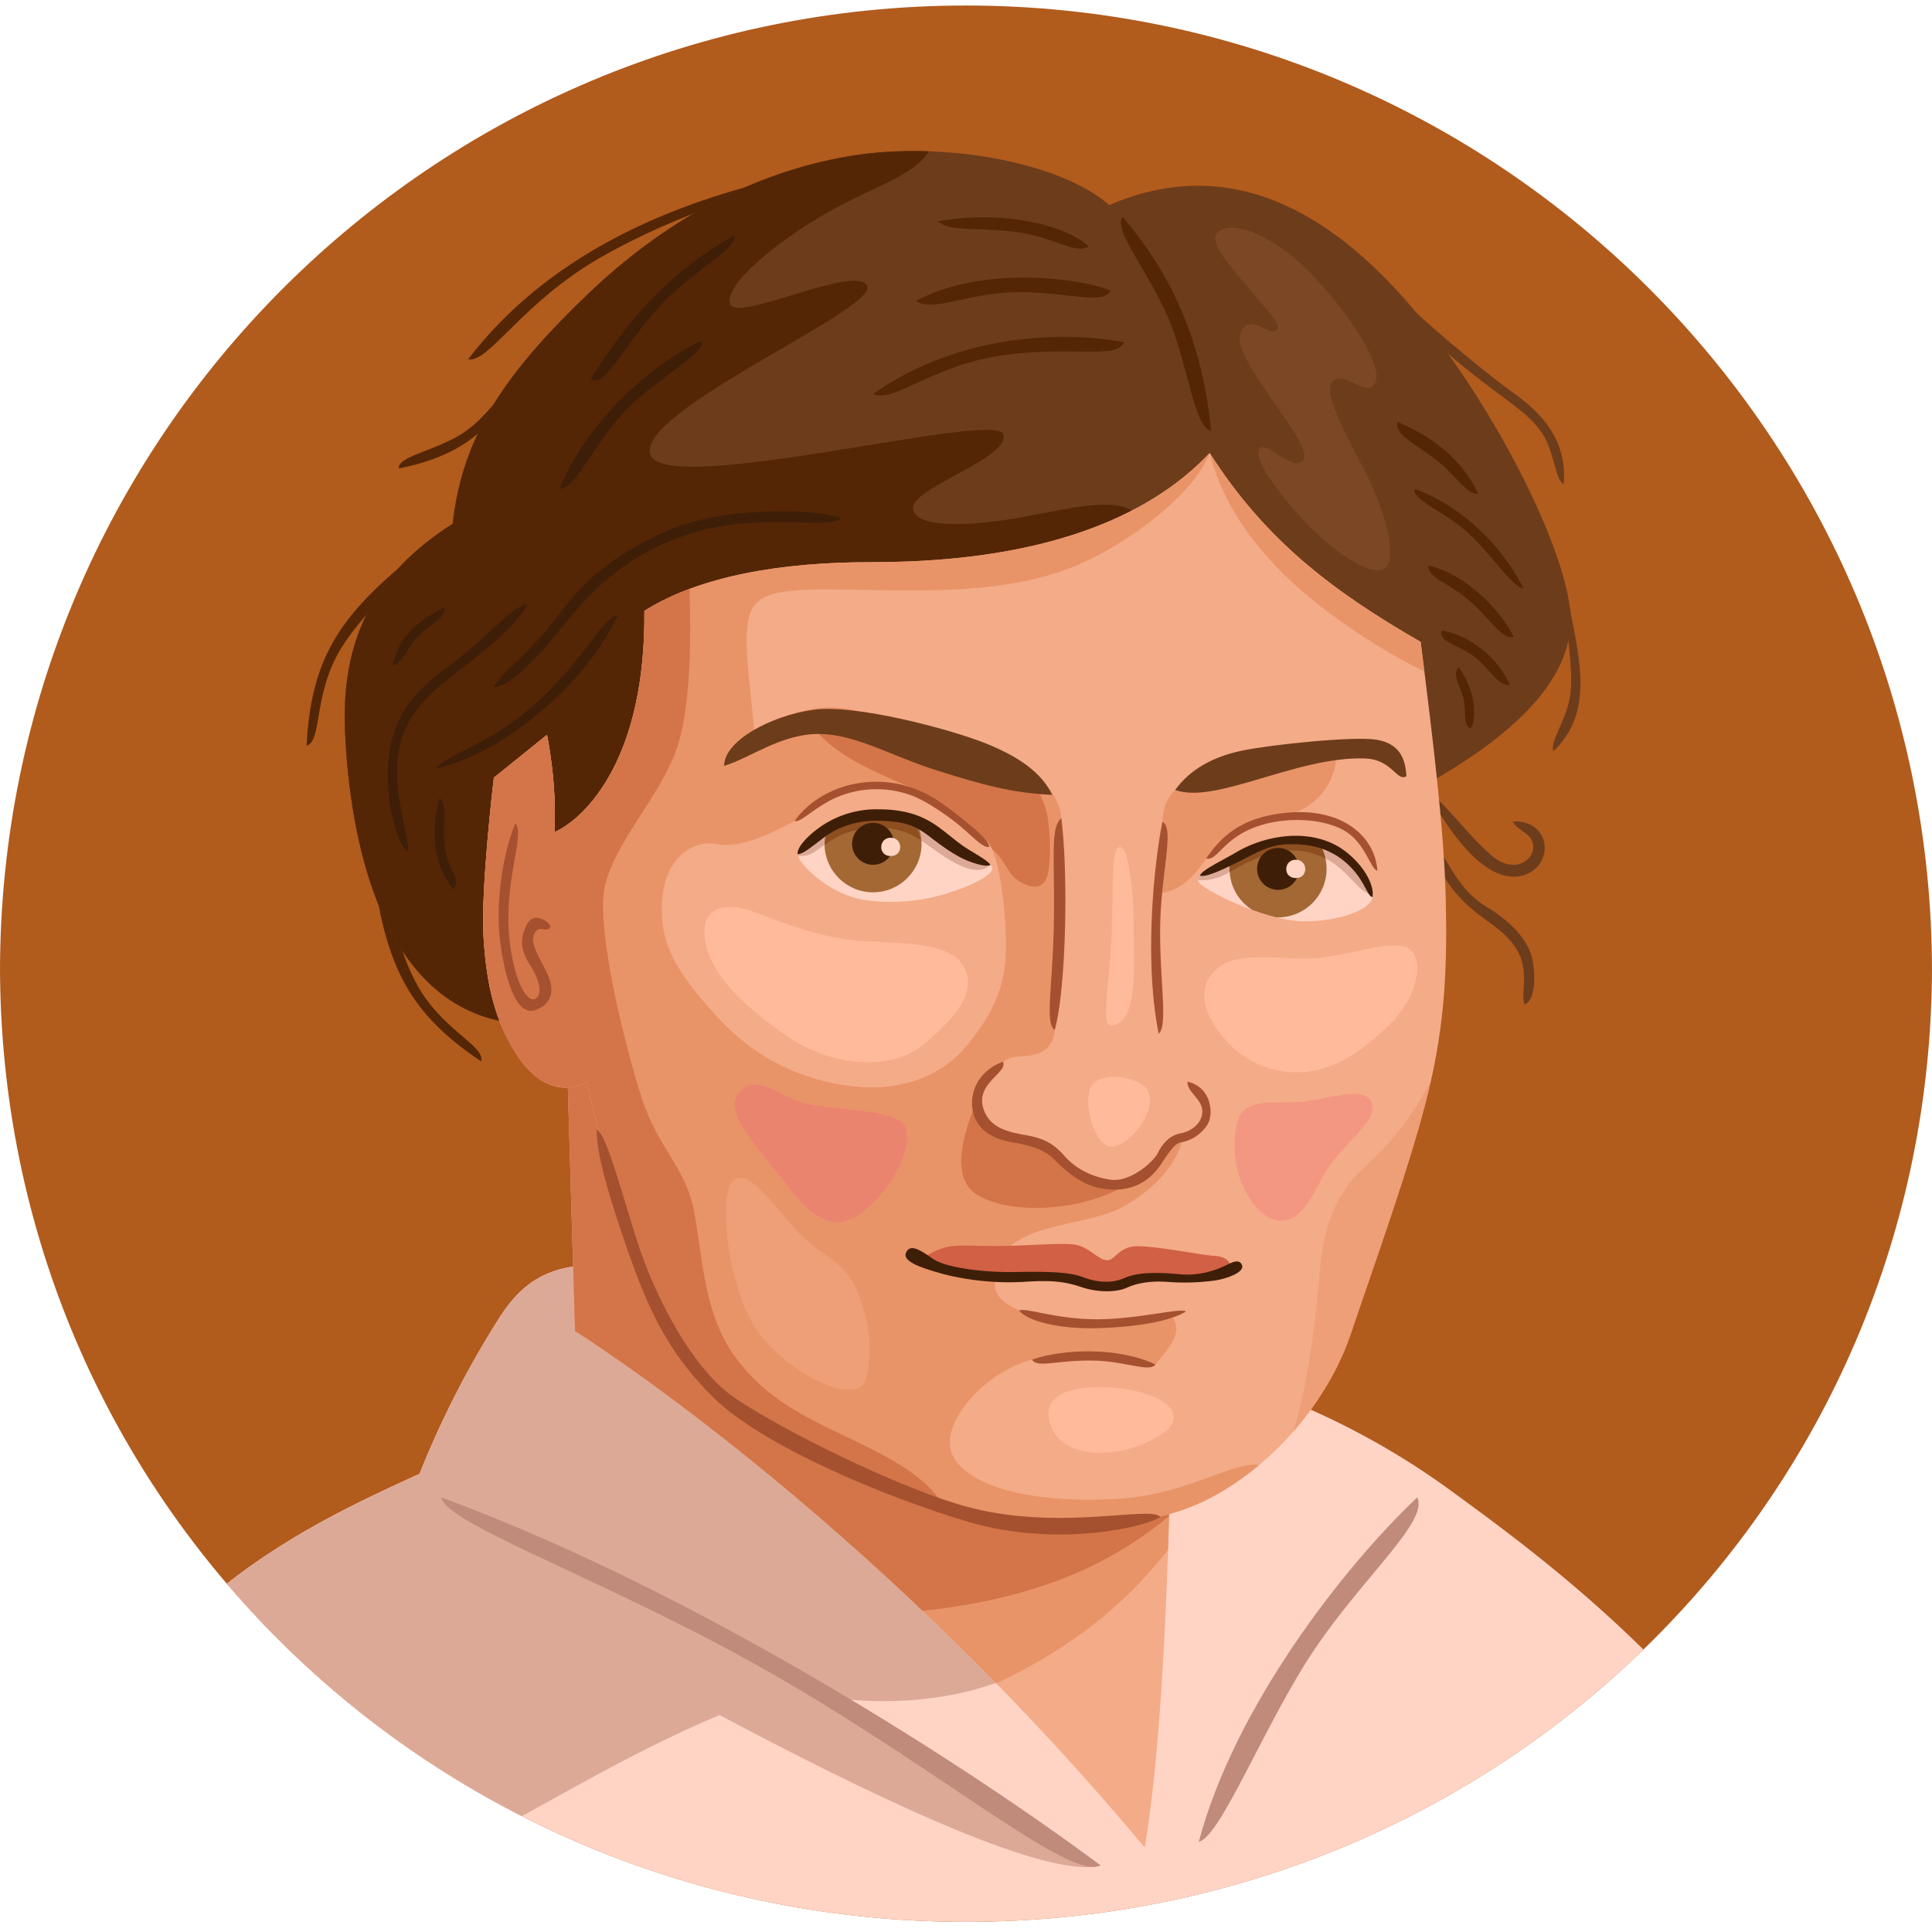 <svg id="Layer_4" data-name="Layer 4" xmlns="http://www.w3.org/2000/svg" viewBox="0 0 700 700"><defs><style>.cls-1{fill:none;}.cls-2{fill:#ffd4c5;}.cls-15,.cls-3{fill:#f4ab87;}.cls-4{fill:#6d3c1b;}.cls-5{clip-path:url(#clip-path);}.cls-6{fill:#b15b1d;}.cls-7{fill:#542606;}.cls-8{clip-path:url(#clip-path-2);}.cls-9{fill:#dda997;}.cls-10{clip-path:url(#clip-path-3);}.cls-11,.cls-17{fill:#e99468;}.cls-12{fill:#d37548;}.cls-13{clip-path:url(#clip-path-4);}.cls-14{clip-path:url(#clip-path-5);}.cls-15,.cls-17{opacity:0.5;}.cls-16{fill:#ffba9c;}.cls-18{fill:#7c4724;}.cls-19{fill:#3f1e08;}.cls-20{fill:#a55130;}.cls-21{fill:#c18b7c;}.cls-22{fill:#eb846f;}.cls-23{fill:#f49782;}.cls-24{fill:#d16044;}.cls-25{clip-path:url(#clip-path-6);}.cls-26{fill:#a36834;}.cls-27{fill:#8e4f20;}.cls-28{clip-path:url(#clip-path-7);}</style><clipPath id="clip-path"><path class="cls-1" d="M700 350c0 193.3-156.7 346.33-350 346.33S0 543.3 0 350 156.7 0 350 0s350 156.7 350 350z"/></clipPath><clipPath id="clip-path-2"><path class="cls-2" d="M212.63 458.39c-14.4.8-23.53 6.42-31.37 18.54A340.13 340.13 0 0 0 152 534c-39.18 17.78-83.38 39.17-119 94.07 28.49 73.43 166.09 134.74 316.51 126.18s213.88-44.2 278.76-120.49c-36.36-44.91-74.86-73.43-101.24-92.68a276.78 276.78 0 0 0-88.4-43.49c-34.22-9.97-213.17-39.91-226-39.2z"/></clipPath><clipPath id="clip-path-3"><path class="cls-3" d="M205.14 373.19l3.21 109.08s104.8 65.23 206.39 187.14c9.62-56.68 9.62-170 9.62-170z"/></clipPath><clipPath id="clip-path-4"><path class="cls-4" d="M401.91 74.3c-17.65-15.51-60.42-23.53-94.64-17.65s-66.3 23-94.64 50.26-44.91 49.73-48.63 82.88c-23.53 15-40.64 36.36-39 74.86s12.83 103.2 64.7 106.4c44.09 2.73 294.62-69 325.63-86.09s56.68-39 53.47-64.7-28.87-74.86-55.61-106.94S449 54 401.91 74.3z"/></clipPath><clipPath id="clip-path-5"><path class="cls-3" d="M514.73 232.57c4.81 38 8.56 69.51 9.09 93s0 44.38-6.42 70.58-20.85 65.85-27.8 86.66-21.39 39-36.89 50.8-32.08 19.25-63.09 18.71-56.68-8.56-83.42-20.32-49.73-27.8-59.35-43.31-24.06-49.19-34.22-96.78c-8.56 4.81-18.18 1.6-25.67-10.16s-10.69-24.6-11.76-42.24 3.74-57.75 3.74-57.75l19.25-15.51s3.74 17.65 2.67 35.29c11.76-5.35 33.15-27.27 32.62-80.2 20.32-12.83 50.26-17.65 81.81-17.65s89.29-3.74 123-39.57c19.77 31.02 43.83 49.73 76.44 68.45z"/></clipPath><clipPath id="clip-path-6"><path class="cls-2" d="M434.09 319.09c0-2.39 3.32-3.09 9.5-6.41s18.52-10.92 32.3-7.84 21.37 16.39 21.37 20.19-10.45 8.79-24.7 8.79-38.47-12.12-38.47-14.73z"/></clipPath><clipPath id="clip-path-7"><path class="cls-2" d="M359.55 314.76c.24-2.37-5.3-2.37-11.64-6.17s-10.27-9.88-20.42-12.19a38.54 38.54 0 0 0-24.7 2.06c-7.94 3.33-13.77 8.07-13.77 11.08s11.24 14.72 24.7 16.62a68.31 68.31 0 0 0 31.5-3.16c7.28-2.38 14.09-5.87 14.33-8.24z"/></clipPath></defs><g class="cls-5"><path class="cls-6" d="M700 352c0 193.3-156.7 346.33-350 346.33S0 545.3 0 352 156.7 2 350 2s350 156.7 350 350z"/><path class="cls-7" d="M146.55 204c-23.56 19.86-33.87 34.84-35.47 66.17 5.84-1.76 2.19-18.78 12.72-35.63 9.33-14.9 23.96-24.93 22.75-30.54zM135.77 320.15c4.95 30.41 12.51 47 38.57 64.41 1.49-5.91-15-11.52-24-29.21-8.07-15.67-9.15-33.35-14.57-35.2zM144.46 169.74c19.25-3.74 33.69-12.57 39.3-28.07-3.21 1.34-8.29 11.23-18.71 16.84s-20.59 6.95-20.59 11.23zM272.78 67.08c-31.55 8.56-74.06 25.13-103.2 63.09 7.49 1.6 19.48-20.63 48.21-37 32.27-18.34 54.99-21.28 54.99-26.09z"/><path class="cls-4" d="M513.13 113.33c9.62 8.82 25.67 22.19 35 28.87s19.78 16.31 18.45 33.15c-2.94-1.07-3.21-10.43-7.22-17.38s-12.57-12.3-19.52-17.65-27.78-20.84-26.71-26.99zM568.74 220.27c3.74 19.25 8.56 38.23-5.88 51.87-1.6-3.21 5.12-11.76 6.15-20.85 1.33-11.77-3.21-28.88-.27-31.02zM517.76 288c9.27 17.11 22.1 32.44 33.86 29.23s10.69-20.32-3.56-19.61c1.78 3.56 7.49 4.28 7.49 9.27s-7 9.87-15 3.21c-8.88-7.49-22.07-25.31-22.79-22.1zM517.05 303.15c6.06 20.67 16.93 26.73 24.42 32.44 6.62 5 9.8 9.8 10.52 15.51s-.71 10 .36 12.83c3.56-1.07 4.28-9.27 2.85-16.4s-8.48-14.15-16.75-19.07c-13.2-7.84-17.12-26.02-21.4-25.31z"/><path class="cls-2" d="M212.63 458.39c-14.4.8-23.53 6.42-31.37 18.54A340.13 340.13 0 0 0 152 534c-39.18 17.78-83.38 39.17-119 94.07 28.49 73.43 166.09 134.74 316.51 126.18s213.88-44.2 278.76-120.49c-36.36-44.91-74.86-73.43-101.24-92.68a276.78 276.78 0 0 0-88.4-43.49c-34.22-9.97-213.17-39.91-226-39.2z"/><path class="cls-8 cls-9" d="M365.55 607.93c-31.34 13.14-65.23 7-65.23 7l98.38 61c-20.32 5.35-87.69-27.8-138-54.54-68.39 28.78-112.23 71.55-182.81 72.61s-89.83-50.26-70.58-118.7S118.52 420.25 219 416s179.71 178 146.55 191.93z"/><path class="cls-3" d="M205.14 373.19l3.21 109.08s104.8 65.23 206.39 187.14c9.62-56.68 9.62-170 9.62-170z"/><g class="cls-10"><path class="cls-11" d="M430.07 552.5c-18.12 25.09-39.21 46-85.2 64.52S208 577.45 182.33 513.28 147.4 379.61 192.31 355 403 406.7 437.2 451.62s16.04 68.79-7.13 100.88z"/><path class="cls-12" d="M426.15 547.15c-20.7 17.8-53.47 37.79-123.34 38.14s-116.2-62.38-118.34-108.72S169.5 355 217.62 355s207.82 92.32 216.73 129.75 9.65 47.07-8.2 62.4z"/></g><path class="cls-4" d="M401.91 74.3c-17.65-15.51-60.42-23.53-94.64-17.65s-66.3 23-94.64 50.26-44.91 49.73-48.63 82.88c-23.53 15-40.64 36.36-39 74.86s12.83 103.2 64.7 106.4c44.09 2.73 294.62-69 325.63-86.09s56.68-39 53.47-64.7-28.87-74.86-55.61-106.94S449 54 401.91 74.3z"/><path class="cls-13 cls-7" d="M338.28 49.7c-1.7 12.82-19.78 16.58-38.49 27.3s-37.43 26.2-35.29 33.15 46.52-15 49.73-6.42-83.95 45.45-78.6 61 124.58-16 127.79-7.49-32.62 19.25-32.62 26.73 20.32 7 40.64 3.21 34.76-7.49 41.17 0-2.67 131.54-69.51 149.72-167.36 59.35-203.72 21.92-44.91-137.42-8.56-202.65 76.46-86.68 132.07-102.73 76.46-11.76 75.39-3.74z"/><path class="cls-3" d="M514.73 232.57c4.81 38 8.56 69.51 9.09 93s0 44.38-6.42 70.58-20.85 65.85-27.8 86.66-21.39 39-36.89 50.8-32.08 19.25-63.09 18.71-56.68-8.56-83.42-20.32-49.73-27.8-59.35-43.31-24.06-49.19-34.22-96.78c-8.56 4.81-18.18 1.6-25.67-10.16s-10.69-24.6-11.76-42.24 3.74-57.75 3.74-57.75l19.25-15.51s3.74 17.65 2.67 35.29c11.76-5.35 33.15-27.27 32.62-80.2 20.32-12.83 50.26-17.65 81.81-17.65s89.29-3.74 123-39.57c19.77 31.02 43.83 49.73 76.44 68.45z"/><g class="cls-14"><path class="cls-11" d="M380.17 285.86c2.14 2.5 4.28 7.13 4.37 10.6.12 4.55-.8 19.52-.8 35.82s-1.07 34.22-1.6 40.9-4.81 8.82-9.89 9.36-5.08 0-8.82 2.14-10.69 8.82-9.89 15.24 5.35 10.16 12.57 12 13.37 2.41 17.65 7.22 10.69 9.62 17.91 9.89 13.37-1.6 16.31-6.15 7-11.9 10.16-9.09c-2.27 8.29-9.89 17.38-21.92 23.79s-37.07 5.79-42.78 17.56-2.89 15.62 5.82 19.66c13.7 6.36 37.76 5.47 54.87 1.55 5.35 6.42-.8 11.94-5.44 18-11.94-3.21-33-5-44.74-1.78-17.89 4.88-32.62 22.81-29.41 33.15s22.64 19.07 58.46 17.47c29.4-1.32 45.45-16 56-11.76 14.47 5.89-1.43 21.74-37.07 32.08S294.62 557.49 249.35 519s-72-106.76-84.84-159.16-6.42-95.71 37.43-147.58 92-62.56 151.32-64.16 89.83 2.14 85 16-28.34 32.62-49.19 41.17-46.52 9.09-71.65 8.56-39.57-1.07-44.38 5.88-1.43 25.49.18 44.74c12.3-5.88 23.35-10 35.65-7.31s64.66 20.98 71.3 28.72z"/><path class="cls-15" d="M309.41 465.35c4.81 9.48 7.49 23.11 4.28 34.37s-33.15-4.15-42.24-22.52-10.69-46.81-5.35-49.77 12 6.18 20.85 16.59c9.63 11.26 17.65 11.85 22.46 21.33z"/><path class="cls-16" d="M399.77 502.62c19.95.45 34.1 9.69 19.59 18-15.36 8.8-33.37 7.27-38.09-2.77-4.96-10.56 3.27-15.58 18.5-15.23z"/><path class="cls-12" d="M370.37 281.23c4.9 2.51 8.56 8.91 9.45 16.4s1.07 17.82-1.07 21.39c-2.7 4.49-8.38 1.25-11.05-.89s-4-7.33-9.17-11.28c-3.8-2.92-16.85-13.67-23.44-18.66s-29.94-10.43-41.53-25.84c9.97-2.51 55.95 8.18 76.81 18.88z"/><path class="cls-11" d="M438.27 164.13C444 187 460.2 205.3 477.84 219.2s36.89 24.06 46.52 27.8 9.62-18.71-5.88-27.27-86.62-81.27-80.21-55.6z"/><path class="cls-12" d="M353.52 399.93c-4.81 11.5-9.27 27.24.8 33.15 12.3 7.22 38 5.88 54-3.92-10.69.36-18.18-2.85-22.46-7.84s-12.48-7.66-19.78-9.36-11.75-6.68-12.56-12.03z"/><path class="cls-17" d="M522.76 382.82c-8.5 18.82-18.18 31-27.27 39s-15.49 18.75-17.11 36.93-4.28 47.58-13.38 70.58 40.1 6.42 52.4-56.14 12.84-106.95 5.36-90.37z"/><path class="cls-11" d="M421.16 297.8c.24-3.77.89-8 4.63-11.59s36.54-13.9 58.46-16c1.07 9.8-5 22-17.47 24.77-8.91 2-15.15 3.3-17.29 4.72a59 59 0 0 0-12.21 11.15c-2.85 3.74-7.75 11.93-17.91 13 .37-7.85 1.44-20.52 1.79-26.05z"/><path class="cls-12" d="M249.35 202.09c1.07 21.39 1.78 52.4-4.28 69.51s-22.81 34.22-26 49.91 7.84 59.17 13.55 76.64 15.33 24.6 18.54 39.21 3.21 37.43 14.62 53.47 25.67 22.46 42.06 30.3 32.08 16 36.36 29.59-52 7.84-96.6-19.25-102.84-92.5-106-186.07 64.79-180.74 107.75-143.31z"/><path class="cls-3" d="M287.9 297.5c-9.68 5-19.66 9.93-28.22 8.32s-18.68 4.81-19.78 20.32 4.81 25.49 19.43 41.71 31.6 23.54 49.19 25.67c20.67 2.5 34.58-5.7 42.06-15s13.9-19.25 13.9-35.29-3-35.31-7-38.55c-6.63-5.27-13.28-9.93-20.41-14.92s-19.61-6.06-29.94-3.56-13.23 8.22-19.23 11.3z"/><path class="cls-16" d="M442.55 349.78c7.49-4.75 20.67-2.24 32.08-2.52s25.31-5.87 33.51-4.48 7.13 16.5-4.28 28-23.17 18.74-36.72 17.62-22.45-9.26-27.44-17.4-4.64-16.47 2.85-21.22zM348.44 349.14c-5.27-7.6-21-7.34-35.65-8.16s-28.87-6.53-38.85-10.33-20.32-3-18.54 9.77 15 25 30.3 35.35 37.07 12.8 49.19 2.47 19.97-19.85 13.55-29.1z"/></g><path class="cls-18" d="M440.95 84.46c4.69-5.16 20.32 0 35.29 16s25.13 33.15 21.92 38.5-11.76-5.35-15.51-.53 8 24.06 13.37 35.29 10.69 28.34 5.88 32.08-18.71-5.8-28.9-16.54-19.25-23.53-16.58-26.73 12.83 9.62 16 3.74-26.73-36.89-23-45.45 10.69 2.14 13.37-1.6-27.19-28.88-21.84-34.76z"/><path class="cls-7" d="M406.73 78.58c12.3 14.44 28.34 38 32.08 77.53-6.42-1.07-8.56-26.2-16.58-43.31s-18.71-29.41-15.5-34.22zM407.26 124c-18.71-3.74-58.28-4.28-90.9 18.71 7 3.74 20.85-10.16 46.52-13.9s41.17 1.63 44.38-4.81zM402.45 105.31c-11.76-4.81-47.05-9.09-70.58 3.74 6.42 4.28 19.25-3.21 37.43-3.21s29.94 4.82 33.15-.53zM394.43 89.27c-8-7.49-30.48-13.37-54.54-9.09 3.74 3.74 12.83 2.14 27.27 3.74s22.46 8.56 27.27 5.35zM506.36 152.9c13.9 5.7 23.88 14.62 29.23 26-4.28.36-8.2-6.77-15-12.12s-15.66-9.25-14.23-13.88zM512.42 177.14c13.55 4.63 29.94 17.11 39.57 36-3.83-.09-11.32-12-19.87-19.87s-20.06-11.77-19.7-16.13zM517.41 204.94c11.41 2.14 25 13.9 31 25.67-3.56 2.14-9.62-7.84-17.11-13.9s-13.54-7.13-13.89-11.77zM522.4 228.47c9.62 1.43 20.32 9.62 24.6 19.61-3.92 1.07-7.84-6.77-13.55-10.69s-12.45-5-11.05-8.92zM528.46 241.66c5.7 7.84 6.77 17.11 4.63 22.1-3.21 0-1.78-6.42-2.85-10.69s-4.24-8.56-1.78-11.41z"/><path class="cls-19" d="M254.07 123.49c-20.32 9.62-42 30.75-51.33 53.47 5.35 1.34 12.57-16.84 24.6-28.87s28.6-20.09 26.73-24.6zM214 137.39c13.1-21.12 28.87-39.3 52.13-52.13.8 5.35-15.51 12.83-27.8 26.47S219 140.87 214 137.39zM304.87 187.92c-5.88-3.48-43-5.08-64.16 4.81-21 9.81-29.41 18.18-39.3 31.28s-20.85 20.59-22.46 24.86c4.54.8 15.24-9.62 25.67-22.72s23.06-25.58 45.72-32.88c24.05-7.75 49.71-1.34 54.53-5.35z"/><path class="cls-19" d="M223.86 222.94c-6.68 13.63-15.77 24.6-28.07 35s-24.86 17.38-37.7 20.59c2.91-5.06 18.91-8.34 35.83-23.53 17.91-16 24.86-32.06 29.94-32.06z"/><path class="cls-19" d="M191.24 218.93c-6.15 10.69-20.59 20.32-31 28.87s-15.77 17.11-16.31 29.94 4.54 27 4 30.75c-3.74-1.07-8.56-18.45-7.22-32.88s7.45-23.85 21.12-33.69c15.24-10.92 23.53-22.72 29.41-22.99zM161 220c-10.16 5.35-16.31 10.69-18.71 20.85 3.21.53 4.81-5.88 9.36-10.43S161.57 224 161 220zM159.22 289.26c-3 11.41-2.71 23.16 5 33 3.32-3.19-2.14-7.47-3.07-15.54s1.13-16.34-1.93-17.46z"/><path class="cls-20" d="M186.7 298.34c-4.28 10.16-7.49 28.61-5.35 43.85s6.42 25.93 12.57 23.79 7.22-7.22 4.28-13.37-6.42-11-4.54-14.44 4.28.27 5.88-2.41c-1.07-2.41-6.42-5.61-8.82-.53s-2.14 9.09 1.34 14.44 4.81 11.23 1.6 12.3-7.66-7.74-9.1-21.97c-2.14-21.08 5.88-37.92 2.14-41.66z"/><path class="cls-4" d="M381.24 288c-3.83-8.06-12.2-14-24.75-18.92s-46.37-14-61.71-11.92-32.42 11.21-32.42 20.33c9.41-2.8 20.57-11.56 34.17-11.56S323 274 339.75 279.24s26.85 8.06 41.49 8.76zM425.8 286.22c5.35-7.49 13.9-12.12 24.24-14.26s40.64-5.35 48.84-3.92 10.34 6.77 10.69 13.19c-3.56 2.14-5-6.06-15-6.42-24.65-.88-54.16 16.75-68.77 11.41z"/><path class="cls-20" d="M421.16 297.8c-3.48 17.65-6.42 51.87-1.34 76.73 3.48-2.94.27-19.52.53-38.77s5.36-36.09.81-37.96zM384.54 296.46c2.67 21.12 1.6 63.09-2.41 76.73-3.74-2.41-.53-16.58-.27-40.9.24-21.66-1.33-32.62 2.68-35.83zM363.42 384.69c-8.29 2.94-12.3 10.43-11 17.65s7.75 10.43 14.17 11.5 11.76 2.67 15 5.88 9.89 10.43 20.05 11.23 15.77-4.28 19-9.09 5.08-7.75 7.49-8a14.23 14.23 0 0 0 9.36-6.42c2.41-4 1.34-13.63-7.22-15.51-.27 3.74 5.35 6.24 5.35 10.69s-4.1 7.31-7.84 8-6.42 3.39-8.2 7-10.34 10.87-17.29 9.8-12.65-4.1-16.58-8.56-7.31-6.42-14.44-7.66-12.89-3-15-9.62c-2.84-9.14 8.93-12.88 7.15-16.89z"/><path class="cls-16" d="M415.55 394.58c-2.57-4.08-15.77-6.68-19.78-1.6s.53 22.46 7 22.46 17.32-13.64 12.78-20.86zM403 371.59c9.62-1.6 7.75-22.46 7.75-35.56s-1.87-29.68-5.08-29.14-2.14 12.3-2.94 32.08-4.24 33.37.27 32.62z"/><path class="cls-20" d="M373.93 492.61c11.23-3.92 31.37-4.63 44.74 1.78-2.32 3-10.87-1.25-22.64-1.43-13.54-.2-20.14 2.86-22.1-.35z"/><path class="cls-21" d="M513.49 542.51c-27.09 25.67-66.3 76.28-79.14 124.76 7.84-1.43 24.24-43.49 42.06-69.87s41.35-46.33 37.08-54.89zM398.71 675.83c-44.91-33.51-144-98.38-238.83-133.32 1.43 10 64.16 31.37 124 66.3S388 681.54 398.71 675.83z"/><path class="cls-22" d="M268 395.68c6.94-7.66 14.58 2.61 25.61 4.52 13.43 2.34 33 2 34.63 8.75s-2.1 15.74-9.38 24.13c-13 15-22 11.49-32.69-2.39C274 415 261.57 402.82 268 395.68z"/><path class="cls-23" d="M496.91 399.39c-2.67-5.88-13.8-1.7-23.88-.36-10.69 1.43-22.81-2.5-25 8.56-3.55 18.34 6.85 33.46 14.79 34.58 10.16 1.43 13.65-12.86 19.78-21 6.47-8.59 16.98-15.89 14.31-21.78z"/><path class="cls-24" d="M333.82 456.42a23.34 23.34 0 0 1 10-4.76c3.15-.69 10.35-.14 19.74-.24s20.18-1.15 25.46-.52 8.54 5.3 11.74 5.68 4.24-4.49 10.27-5 24.85 3.26 28.68 3.43 5.81 1.5 6.76 4.67A41 41 0 0 1 428 463.3c-6.23-.41-11.82-.68-17 .82s-10.52 3.18-16.66 1.34a60 60 0 0 0-18.78-2.84c-6.56.13-29.75 1.43-41.74-6.2z"/><path class="cls-20" d="M369.24 474.84c2.79 3.65 14 6.86 28.92 6.37s25.77-2.62 31.55-6C428 473.65 413.2 477.87 398 478s-26.84-4.47-28.76-3.16z"/><path class="cls-19" d="M328.28 453.84c1.49-3.26 4.88-1.13 9.66 2.21s18.72 5 29.23 4.83 19.74-.24 25.1 1.82 10.63 2.34 15.15.34 10.89-2.13 19-1.45a30.88 30.88 0 0 0 15.58-2.18c3.29-1.23 6.5-3.88 7.9-1.27s-4.69 5-9.75 5.82a82.11 82.11 0 0 1-17.34.48c-6.39-.41-11 .53-14.55 2.13s-10.1 1.92-16.58-.27-11.59-2.47-21-1.84a97.36 97.36 0 0 1-28.49-2.73c-7.1-1.98-15.5-4.43-13.91-7.89z"/><path class="cls-2" d="M434.09 319.09c0-2.39 3.32-3.09 9.5-6.41s18.52-10.92 32.3-7.84 21.37 16.39 21.37 20.19-10.45 8.79-24.7 8.79-38.47-12.12-38.47-14.73z"/><g class="cls-25"><path class="cls-9" d="M432.19 318.73c6.67.76 9.86-.71 16.15-4.27s15.91-7.36 24.11-5.94 13.06 5.7 17 9.86 7.12 7.84 11.52 4.51-3.09-24-31.11-23.16-41.86 18.53-37.67 19z"/><circle class="cls-26" cx="463.07" cy="314.81" r="17.57"/><path class="cls-27" d="M472 299.72h-2.2a60.71 60.71 0 0 0-20.44 4.05 17.49 17.49 0 0 0-3.9 11c0 .4 0 .79.06 1.18.87-.46 1.79-1 2.79-1.54 6.29-3.56 15.91-7.36 24.11-5.94a27 27 0 0 1 7.79 2.58 17.58 17.58 0 0 0-8.21-11.33z"/><circle class="cls-19" cx="463.07" cy="314.81" r="7.6"/><path class="cls-2" d="M469.48 311.49c4.45 0 4.73 6.65 0 6.65s-4.48-6.65 0-6.65z"/></g><path class="cls-20" d="M437 311c5.07-7.12 11.87-15.2 30.4-16.62s30.72 8.23 31.67 21.06c-2.69-.47-4.27-10.45-12.67-14.88s-23-4.75-33.41-.16S440.82 312.12 437 311z"/><path class="cls-19" d="M497.27 325c.71-4-2.58-10.79-9.42-16.23-6.17-4.91-13.77-6.33-21.06-5.86a44 44 0 0 0-19.63 6.33c-5.22 3-12.19 6.33-12.35 8.07 2.53.47 7.76-2.06 13.62-4.91s10.92-6.22 17.73-6.49c8.07-.32 14.88 1.27 20.74 6 7.5 6.09 8.39 13.04 10.37 13.09z"/><path class="cls-2" d="M359.55 314.76c.24-2.37-5.3-2.37-11.64-6.17s-10.27-9.88-20.42-12.19a38.54 38.54 0 0 0-24.7 2.06c-7.94 3.33-13.77 8.07-13.77 11.08s11.24 14.72 24.7 16.62a68.31 68.31 0 0 0 31.5-3.16c7.28-2.38 14.09-5.87 14.33-8.24z"/><g class="cls-28"><path class="cls-9" d="M286.63 309.65c6.33 1.78 8.75-1.26 12.82-4.08 4.59-3.17 8.92-5.23 17.73-5.54 9-.32 13.14 1.9 20.15 7s16.51 11.4 21.49 6.29-12.34-24.21-40.82-25.04-36.74 19.86-31.37 21.37z"/><circle class="cls-26" cx="316.32" cy="305.73" r="17.57"/><path class="cls-27" d="M316.32 290.06a17.57 17.57 0 0 0-17.49 16l.63-.45c4.59-3.17 8.92-5.23 17.73-5.54 7.3-.26 11.39 1.15 16.4 4.4a17.57 17.57 0 0 0-17.27-14.41z"/><circle class="cls-19" cx="316.32" cy="305.73" r="7.6"/><path class="cls-2" d="M322.73 303.52c4.45 0 4.73 6.65 0 6.65s-4.45-6.65 0-6.65z"/></g><path class="cls-20" d="M358.52 306.84c-.32-2.37-5.54-6.81-11.4-11.4s-14.88-12-29.13-12.19-25.17 7-30.08 14.25c2.53.63 8.23-6.17 17.1-9.34a36.56 36.56 0 0 1 23.75-.47c5.07 1.58 11 5.41 16.47 9.5 6.32 4.74 10.6 10.28 13.29 9.65z"/><path class="cls-19" d="M358.83 313.33c-1.11-1.74-6.08-4.29-9.26-6.41-4.27-2.85-8.07-6.65-12.59-9.26s-10.13-4.43-18.68-4.43a35.62 35.62 0 0 0-20.11 5.7c-5.07 3.32-9.66 8.07-9.18 10.61 2.14-.47 2.81-.95 9.62-6.17 4.95-3.8 12.43-6.31 20.31-6 8.55.32 12.23 1.39 17.93 5.78s8.67 6.29 11.76 7.84 8.9 3.41 10.2 2.34z"/><path class="cls-20" d="M420.45 549.64c-6.06 3.92-38.14 11.05-69.51 1.78s-75.57-28.16-92.68-45.27-23.88-32.79-32.08-56.68-10-33.86-10-40.28c3.56 2.5 7.13 16.4 14.26 39.21s20.67 46.7 33.86 56.68 61.37 34.68 88 41.35c32.86 8.2 64.94-1.06 68.15 3.21z"/></g></svg>